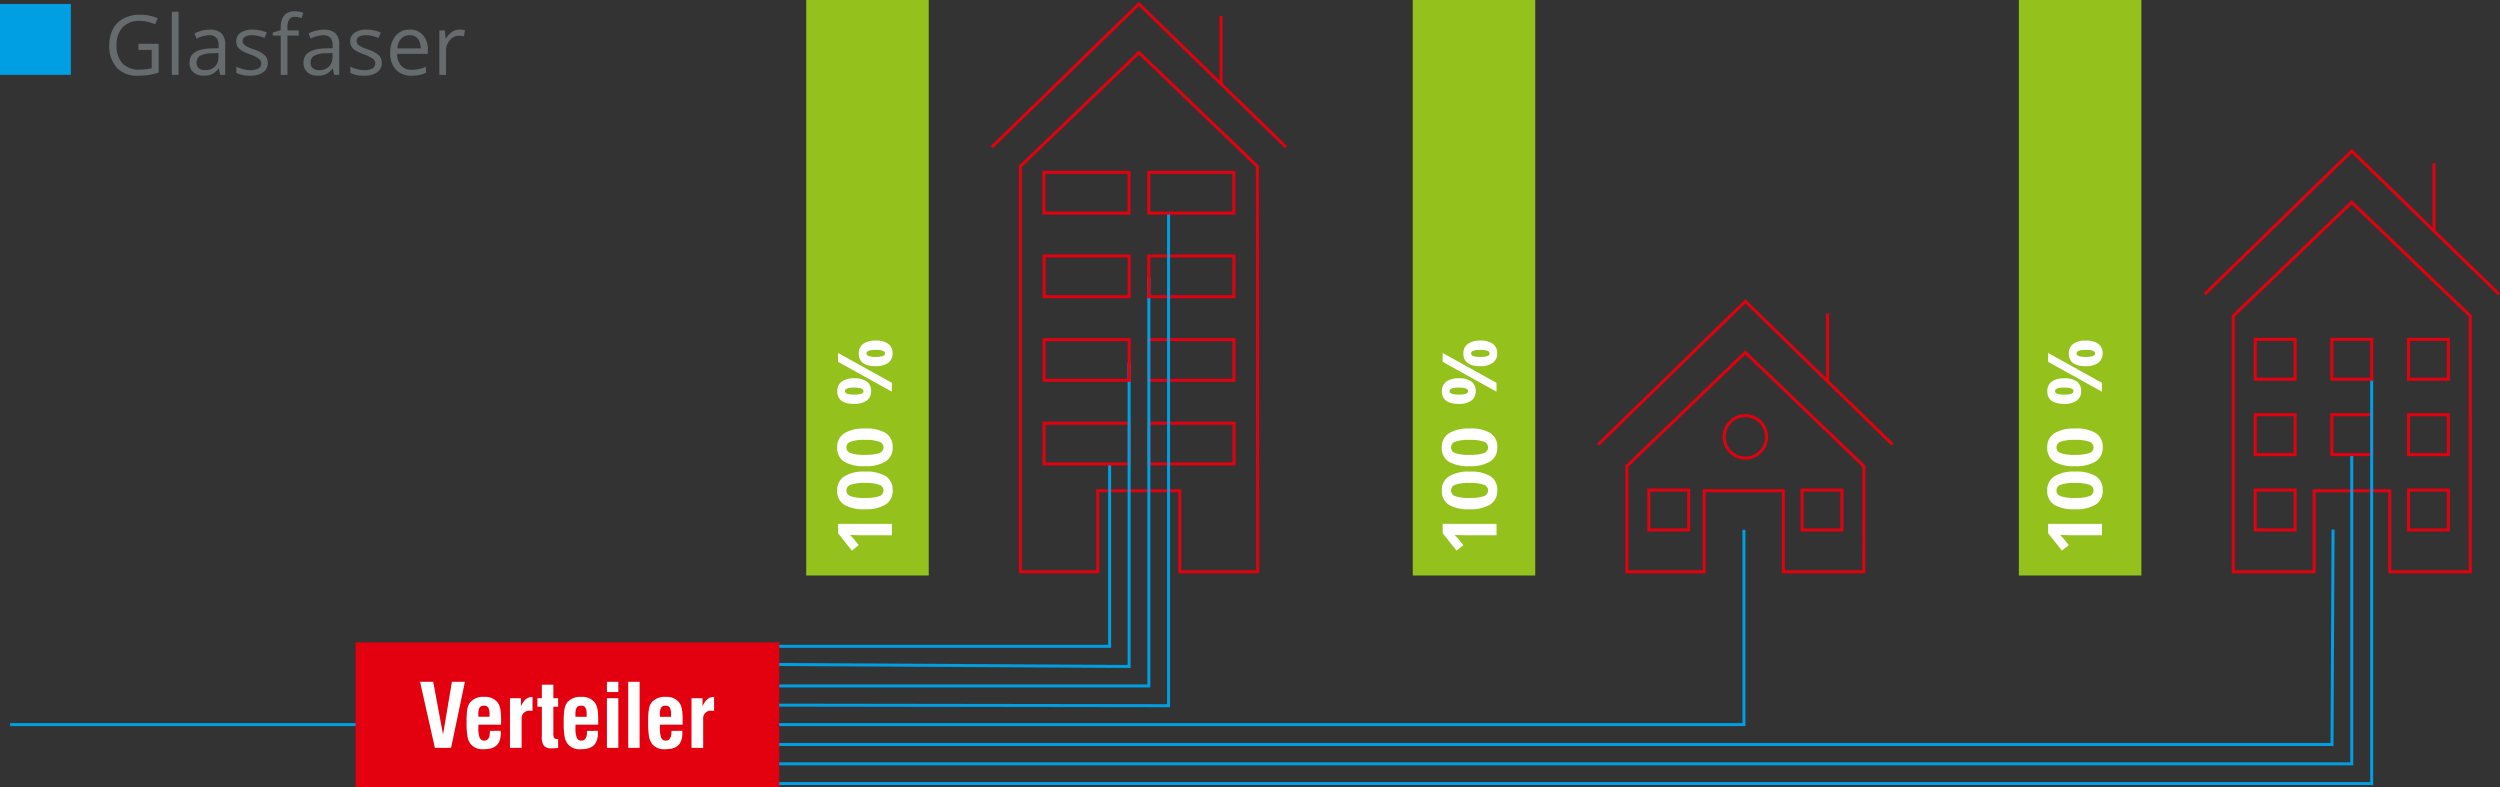 <?xml version="1.0" encoding="UTF-8"?>
<svg xmlns="http://www.w3.org/2000/svg" width="512.926" height="161.531" viewBox="0 0 512.926 161.531">
  <rect x="0" y="0" width="512.926" height="161.531" fill="#333333" stroke="none"/>
  <g id="FTTH-Grafik-2024" transform="translate(-1.927)">
    <path id="Pfad_2433" data-name="Pfad 2433" d="M-11.953,158.784H343.778V118.822" transform="translate(15.957 -10.12)" fill="none" stroke="#009ee3" stroke-width="0.617"></path>
    <path id="Pfad_2505" data-name="Pfad 2505" d="M0,0H17.466V8.351H0Z" transform="translate(237.625 69.678)" fill="none" stroke="#e3000f" stroke-width="0.617"></path>
    <path id="Pfad_2506" data-name="Pfad 2506" d="M0,0H17.466V8.351H0Z" transform="translate(237.647 86.833)" fill="none" stroke="#e3000f" stroke-width="0.617"></path>
    <path id="Pfad_2438" data-name="Pfad 2438" d="M121.779,101.942,97.47,78.621,73.16,101.942v83.19H89.029V168.515h16.828v16.617h15.976Z" transform="translate(138.126 -67.823)" fill="none" stroke="#e3000f" stroke-width="0.617"></path>
    <path id="Pfad_2439" data-name="Pfad 2439" d="M131.127,103.9l-30.191-29.38L70.745,103.9" transform="translate(134.66 -73.704)" fill="none" stroke="#e3000f" stroke-width="0.617"></path>
    <path id="Pfad_2513" data-name="Pfad 2513" d="M0,0V14.059" transform="translate(252.461 3.303)" fill="none" stroke="#e3000f" stroke-width="0.617"></path>
    <path id="Pfad_2434" data-name="Pfad 2434" d="M223.961,114.549l-24.31-23.321-24.31,23.321v52.487h16.587V150.42h15.513v16.617h16.524Z" transform="translate(284.794 -49.727)" fill="none" stroke="#e3000f" stroke-width="0.617"></path>
    <path id="Pfad_2440" data-name="Pfad 2440" d="M233.309,116.289l-30.191-29.38-30.191,29.38" transform="translate(281.329 -55.927)" fill="none" stroke="#e3000f" stroke-width="0.617"></path>
    <path id="Pfad_2529" data-name="Pfad 2529" d="M0,0V14.059" transform="translate(501.312 33.466)" fill="none" stroke="#e3000f" stroke-width="0.617"></path>
    <path id="Pfad_2521" data-name="Pfad 2521" d="M0,0H8.18V8.18H0Z" transform="translate(464.635 69.622)" fill="none" stroke="#e3000f" stroke-width="0.617"></path>
    <path id="Pfad_2526" data-name="Pfad 2526" d="M0,0H8.18V8.18H0Z" transform="translate(496.078 69.622)" fill="none" stroke="#e3000f" stroke-width="0.617"></path>
    <path id="Pfad_2522" data-name="Pfad 2522" d="M0,0H8.18V8.18H0Z" transform="translate(464.635 85.087)" fill="none" stroke="#e3000f" stroke-width="0.617"></path>
    <path id="Pfad_2527" data-name="Pfad 2527" d="M0,0H8.18V8.18H0Z" transform="translate(496.078 85.087)" fill="none" stroke="#e3000f" stroke-width="0.617"></path>
    <path id="Pfad_2523" data-name="Pfad 2523" d="M0,0H8.18V8.18H0Z" transform="translate(464.635 100.552)" fill="none" stroke="#e3000f" stroke-width="0.617"></path>
    <path id="Pfad_2528" data-name="Pfad 2528" d="M0,0H8.18V8.18H0Z" transform="translate(496.078 100.552)" fill="none" stroke="#e3000f" stroke-width="0.617"></path>
    <path id="Pfad_2435" data-name="Pfad 2435" d="M172.87,127.2l-24.31-23.321L124.25,127.2v21.667h15.869V132.257h16.232v16.614h16.507Z" transform="translate(211.459 -31.563)" fill="none" stroke="#e3000f" stroke-width="0.617"></path>
    <path id="Pfad_2436" data-name="Pfad 2436" d="M182.218,128.954l-30.191-29.38-30.191,29.38" transform="translate(207.994 -37.747)" fill="none" stroke="#e3000f" stroke-width="0.617"></path>
    <path id="Pfad_2514" data-name="Pfad 2514" d="M0,0V14.059" transform="translate(376.887 64.311)" fill="none" stroke="#e3000f" stroke-width="0.617"></path>
    <path id="Pfad_2515" data-name="Pfad 2515" d="M0,0H8.18V8.18H0Z" transform="translate(340.212 100.552)" fill="none" stroke="#e3000f" stroke-width="0.617"></path>
    <path id="Pfad_2516" data-name="Pfad 2516" d="M0,0H8.18V8.18H0Z" transform="translate(371.653 100.552)" fill="none" stroke="#e3000f" stroke-width="0.617"></path>
    <path id="Pfad_2437" data-name="Pfad 2437" d="M136.8,117.907a4.351,4.351,0,1,0-4.352-4.35A4.349,4.349,0,0,0,136.8,117.907Z" transform="translate(223.224 -23.923)" fill="none" stroke="#e3000f" stroke-width="0.617"></path>
    <path id="Pfad_2497" data-name="Pfad 2497" d="M0,0H25.135V118.076H0Z" transform="translate(167.34)" fill="#94c11c"></path>
    <path id="Pfad_2517" data-name="Pfad 2517" d="M0,0H25.135V118.076H0Z" transform="translate(291.783)" fill="#94c11c"></path>
    <path id="Pfad_2518" data-name="Pfad 2518" d="M0,0H25.135V118.076H0Z" transform="translate(416.14)" fill="#94c11c"></path>
    <path id="Pfad_2430" data-name="Pfad 2430" d="M49.22,175.926H380.669V112.489" transform="translate(103.764 -19.209)" fill="none" stroke="#009ee3" stroke-width="0.617"></path>
    <path id="Pfad_2524" data-name="Pfad 2524" d="M0,0H8.18V8.18H0Z" transform="translate(480.356 85.087)" fill="none" stroke="#e3000f" stroke-width="0.617"></path>
    <path id="Pfad_2431" data-name="Pfad 2431" d="M47.809,162.9H378.647l.214-44.095" transform="translate(101.739 -10.145)" fill="none" stroke="#009ee3" stroke-width="0.617"></path>
    <path id="Pfad_2432" data-name="Pfad 2432" d="M50.9,189.162H382.348V106.087" transform="translate(106.174 -28.399)" fill="none" stroke="#009ee3" stroke-width="0.617"></path>
    <path id="Pfad_2441" data-name="Pfad 2441" d="M47.488,181.352h88.869V97.575" transform="translate(101.278 -40.616)" fill="none" stroke="#009ee3" stroke-width="0.617"></path>
    <path id="Pfad_2507" data-name="Pfad 2507" d="M0,0H17.466V8.351H0Z" transform="translate(216.152 52.523)" fill="none" stroke="#e3000f" stroke-width="0.617"></path>
    <path id="Pfad_2508" data-name="Pfad 2508" d="M0,0H17.466V8.351H0Z" transform="translate(237.625 52.523)" fill="none" stroke="#e3000f" stroke-width="0.617"></path>
    <path id="Pfad_2442" data-name="Pfad 2442" d="M44.444,150.708h88.231V113.259" transform="translate(96.909 -18.104)" fill="none" stroke="#009ee3" stroke-width="0.617"></path>
    <path id="Pfad_2509" data-name="Pfad 2509" d="M0,0H17.466V8.351H0Z" transform="translate(216.133 86.833)" fill="none" stroke="#e3000f" stroke-width="0.617"></path>
    <path id="Pfad_2525" data-name="Pfad 2525" d="M0,0H8.18V8.18H0Z" transform="translate(480.356 69.622)" fill="none" stroke="#e3000f" stroke-width="0.617"></path>
    <path id="Pfad_2443" data-name="Pfad 2443" d="M48.8,193.172l89.721.127V92.075" transform="translate(103.161 -48.512)" fill="none" stroke="#009ee3" stroke-width="0.617"></path>
    <path id="Pfad_2510" data-name="Pfad 2510" d="M0,0H17.466V8.351H0Z" transform="translate(216.106 35.369)" fill="none" stroke="#e3000f" stroke-width="0.617"></path>
    <path id="Pfad_2511" data-name="Pfad 2511" d="M0,0H17.466V8.351H0Z" transform="translate(237.62 35.369)" fill="none" stroke="#e3000f" stroke-width="0.617"></path>
    <path id="Pfad_2444" data-name="Pfad 2444" d="M45.931,166.547l88.613.5V104.757" transform="translate(99.043 -30.308)" fill="none" stroke="#009ee3" stroke-width="0.617"></path>
    <path id="Pfad_2512" data-name="Pfad 2512" d="M0,0H17.466V8.351H0Z" transform="translate(216.152 69.678)" fill="none" stroke="#e3000f" stroke-width="0.617"></path>
    <path id="Pfad_2498" data-name="Pfad 2498" d="M0,0H86.909V29.736H0Z" transform="translate(74.891 131.795)" fill="#e3000f"></path>
    <path id="Pfad_2499" data-name="Pfad 2499" d="M6.465,7.993,9.309-5.569H6.641L4.818,5.254,2.8-5.569H.1L3.145,7.993Z" transform="translate(88.008 145.45)" fill="#fff"></path>
    <path id="Pfad_2500" data-name="Pfad 2500" d="M2.717-.218C2.717-.4,2.7-.65,2.7-.65c0-1.365.317-1.84,1.154-1.84a.979.979,0,0,1,.9.4A2.915,2.915,0,0,1,5.006-.65v.432ZM5.086,2.67c0,1.409-.352,2-1.189,2a.921.921,0,0,1-.907-.581,5.223,5.223,0,0,1-.273-2.034A3.71,3.71,0,0,1,2.743,1.4H7.375V.627a13.858,13.858,0,0,0-.159-2.492,3.319,3.319,0,0,0-.546-1.277A3.234,3.234,0,0,0,3.914-4.3,3.5,3.5,0,0,0,1.079-3.23a3.015,3.015,0,0,0-.6,1.312A14.2,14.2,0,0,0,.3.741a17.375,17.375,0,0,0,.2,3.232,3.485,3.485,0,0,0,.7,1.488,3.169,3.169,0,0,0,2.651.977c2.4,0,3.47-1.048,3.47-3.373,0-.079-.018-.3-.018-.4Z" transform="translate(97.358 147.277)" fill="#fff"></path>
    <path id="Pfad_2501" data-name="Pfad 2501" d="M2.826,6.161V.19A1.538,1.538,0,0,1,4.472-1.465a3.715,3.715,0,0,1,.59.035V-4.292c-1.057.009-1.735.546-2.378,1.92V-4.028H.43V6.161Z" transform="translate(106.124 147.282)" fill="#fff"></path>
    <path id="Pfad_2502" data-name="Pfad 2502" d="M3.374-.443h.977V-2.2H3.374V-4.979H1.013V-2.2H.1V-.443h.916V5.668a2.924,2.924,0,0,0,.449,1.937,2.181,2.181,0,0,0,1.629.476,12.5,12.5,0,0,0,1.259-.088V6.161c-.062,0-.123.009-.255.009a.628.628,0,0,1-.564-.22,2.117,2.117,0,0,1-.159-1.039V-.443ZM7.918,1.608c0-.185-.018-.432-.018-.432,0-1.365.317-1.84,1.154-1.84a.979.979,0,0,1,.9.4,2.915,2.915,0,0,1,.255,1.444v.432ZM10.286,4.5c0,1.409-.352,2-1.189,2a.921.921,0,0,1-.907-.581A5.223,5.223,0,0,1,7.918,3.88a3.71,3.71,0,0,1,.026-.652h4.632V2.454a13.858,13.858,0,0,0-.159-2.492,3.319,3.319,0,0,0-.546-1.277A3.234,3.234,0,0,0,9.115-2.469,3.5,3.5,0,0,0,6.28-1.4a3.015,3.015,0,0,0-.6,1.312A14.2,14.2,0,0,0,5.5,2.568a17.375,17.375,0,0,0,.2,3.232,3.485,3.485,0,0,0,.7,1.488,3.169,3.169,0,0,0,2.651.977c2.4,0,3.47-1.048,3.47-3.373,0-.079-.018-.3-.018-.4Zm6.42-7.952V-5.569H14.364v2.113Zm0,11.448V-2.2H14.364V7.993Zm4.368,0V-5.569H18.732V7.993Zm4.165-6.385c0-.185-.018-.432-.018-.432,0-1.365.317-1.84,1.154-1.84a.979.979,0,0,1,.9.4,2.915,2.915,0,0,1,.255,1.444v.432ZM27.608,4.5c0,1.409-.352,2-1.189,2a.921.921,0,0,1-.907-.581,5.223,5.223,0,0,1-.273-2.034,3.71,3.71,0,0,1,.026-.652H29.9V2.454a13.858,13.858,0,0,0-.159-2.492,3.319,3.319,0,0,0-.546-1.277,3.234,3.234,0,0,0-2.756-1.154A3.5,3.5,0,0,0,23.6-1.4,3.015,3.015,0,0,0,23-.091a14.2,14.2,0,0,0-.176,2.659,17.375,17.375,0,0,0,.2,3.232,3.485,3.485,0,0,0,.7,1.488,3.169,3.169,0,0,0,2.651.977c2.4,0,3.47-1.048,3.47-3.373,0-.079-.018-.3-.018-.4Zm6.508,3.5V2.022A1.538,1.538,0,0,1,35.763.367a3.715,3.715,0,0,1,.59.035V-2.46c-1.057.009-1.735.546-2.378,1.92V-2.2H31.721V7.993Z" transform="translate(112.084 145.45)" fill="#fff"></path>
    <path id="Pfad_2493" data-name="Pfad 2493" d="M0,0H14.542V14.542H0Z" transform="translate(1.927 0.819)" fill="#009ee3"></path>
    <path id="Pfad_2495" data-name="Pfad 2495" d="M6.412,1.312h4.137V7.23A13.3,13.3,0,0,1,8.585,7.7a14.956,14.956,0,0,1-2.314.158,5.609,5.609,0,0,1-4.3-1.644A6.479,6.479,0,0,1,.427,1.6a6.961,6.961,0,0,1,.762-3.325A5.151,5.151,0,0,1,3.382-3.9a7.105,7.105,0,0,1,3.355-.753,9.168,9.168,0,0,1,3.629.716L9.817-2.692a8.108,8.108,0,0,0-3.171-.7A4.541,4.541,0,0,0,3.174-2.068,5.137,5.137,0,0,0,1.926,1.6a5.249,5.249,0,0,0,1.2,3.737A4.632,4.632,0,0,0,6.662,6.614a10.5,10.5,0,0,0,2.472-.291V2.577H6.412Zm8.232,6.376H13.263V-5.264h1.382Zm8.54,0-.275-1.3h-.067A3.839,3.839,0,0,1,21.483,7.55a4.148,4.148,0,0,1-1.694.3,3.047,3.047,0,0,1-2.127-.7,2.55,2.55,0,0,1-.77-1.989q0-2.764,4.42-2.9l1.548-.05V1.653A2.313,2.313,0,0,0,22.4.067a1.9,1.9,0,0,0-1.478-.512,6.02,6.02,0,0,0-2.58.7L17.916-.8a6.493,6.493,0,0,1,1.478-.574A6.4,6.4,0,0,1,21-1.585a3.475,3.475,0,0,1,2.418.724,3.023,3.023,0,0,1,.787,2.322V7.688Zm-3.122-.974a2.8,2.8,0,0,0,2.027-.708,2.617,2.617,0,0,0,.737-1.981V3.2l-1.382.058a5.026,5.026,0,0,0-2.377.512,1.544,1.544,0,0,0-.728,1.411,1.424,1.424,0,0,0,.454,1.14A1.883,1.883,0,0,0,20.064,6.714ZM32.941,5.2a2.285,2.285,0,0,1-.949,1.964,4.46,4.46,0,0,1-2.664.691A5.792,5.792,0,0,1,26.5,7.28V6a6.844,6.844,0,0,0,1.411.524,5.892,5.892,0,0,0,1.453.191,3.294,3.294,0,0,0,1.665-.345A1.189,1.189,0,0,0,31.147,4.4a7.267,7.267,0,0,0-1.8-.895,9.772,9.772,0,0,1-1.81-.828,2.473,2.473,0,0,1-.8-.8A2.1,2.1,0,0,1,26.473.8,2.047,2.047,0,0,1,27.38-.957,4.228,4.228,0,0,1,29.869-1.6a7.282,7.282,0,0,1,2.88.6L32.258.121a6.611,6.611,0,0,0-2.489-.566,2.863,2.863,0,0,0-1.482.308.952.952,0,0,0-.5.849,1.034,1.034,0,0,0,.187.624,1.848,1.848,0,0,0,.6.491,13.487,13.487,0,0,0,1.6.674,5.971,5.971,0,0,1,2.193,1.19A2.1,2.1,0,0,1,32.941,5.2ZM39.3-.362H36.978V7.688H35.6V-.362H33.965V-.986l1.632-.5v-.508q0-3.363,2.938-3.363a6.047,6.047,0,0,1,1.7.291l-.358,1.107a4.571,4.571,0,0,0-1.365-.258,1.33,1.33,0,0,0-1.157.52,2.9,2.9,0,0,0-.375,1.669v.591H39.3Zm7.275,8.049-.275-1.3h-.067A3.839,3.839,0,0,1,44.873,7.55a4.148,4.148,0,0,1-1.694.3,3.047,3.047,0,0,1-2.127-.7,2.55,2.55,0,0,1-.77-1.989q0-2.764,4.42-2.9l1.548-.05V1.653A2.313,2.313,0,0,0,45.789.067a1.9,1.9,0,0,0-1.478-.512,6.02,6.02,0,0,0-2.58.7L41.306-.8a6.493,6.493,0,0,1,1.478-.574,6.4,6.4,0,0,1,1.611-.208,3.475,3.475,0,0,1,2.418.724A3.023,3.023,0,0,1,47.6,1.461V7.688Zm-3.122-.974a2.8,2.8,0,0,0,2.027-.708,2.617,2.617,0,0,0,.737-1.981V3.2l-1.382.058a5.026,5.026,0,0,0-2.377.512,1.544,1.544,0,0,0-.728,1.411,1.424,1.424,0,0,0,.454,1.14A1.883,1.883,0,0,0,43.454,6.714ZM56.331,5.2a2.285,2.285,0,0,1-.949,1.964,4.46,4.46,0,0,1-2.664.691,5.792,5.792,0,0,1-2.83-.574V6a6.844,6.844,0,0,0,1.411.524,5.892,5.892,0,0,0,1.453.191,3.294,3.294,0,0,0,1.665-.345A1.189,1.189,0,0,0,54.538,4.4a7.267,7.267,0,0,0-1.8-.895,9.772,9.772,0,0,1-1.81-.828,2.473,2.473,0,0,1-.8-.8A2.1,2.1,0,0,1,49.864.8a2.047,2.047,0,0,1,.907-1.761A4.228,4.228,0,0,1,53.26-1.6a7.282,7.282,0,0,1,2.88.6L55.649.121A6.611,6.611,0,0,0,53.16-.445a2.863,2.863,0,0,0-1.482.308.952.952,0,0,0-.5.849,1.034,1.034,0,0,0,.187.624,1.848,1.848,0,0,0,.6.491,13.486,13.486,0,0,0,1.6.674,5.971,5.971,0,0,1,2.193,1.19A2.1,2.1,0,0,1,56.331,5.2Zm6.1,2.655a4.192,4.192,0,0,1-3.192-1.232A4.769,4.769,0,0,1,58.071,3.2,5.289,5.289,0,0,1,59.157-.3a3.608,3.608,0,0,1,2.918-1.3A3.441,3.441,0,0,1,64.789-.474a4.323,4.323,0,0,1,1,2.976v.874H59.5a3.616,3.616,0,0,0,.812,2.439,2.807,2.807,0,0,0,2.168.832A7.348,7.348,0,0,0,65.4,6.031V7.263a7.312,7.312,0,0,1-1.386.454A7.789,7.789,0,0,1,62.433,7.854Zm-.375-8.3a2.256,2.256,0,0,0-1.752.716,3.3,3.3,0,0,0-.77,1.981h4.77a3.038,3.038,0,0,0-.583-2A2.051,2.051,0,0,0,62.058-.445ZM72.305-1.6a5.407,5.407,0,0,1,1.09.1L73.2-.22a4.707,4.707,0,0,0-1-.125,2.431,2.431,0,0,0-1.894.9,3.278,3.278,0,0,0-.787,2.239V7.688H68.143V-1.435h1.14l.158,1.69h.067a4.01,4.01,0,0,1,1.224-1.373A2.755,2.755,0,0,1,72.305-1.6Z" transform="translate(23.921 7.673)" fill="#666c6e"></path>
    <path id="Pfad_2504" data-name="Pfad 2504" d="M5.48,11.225H3.144V4.83l.023-1.051L3.2,2.63q-.582.582-.809.763l-1.27,1.02L0,3.008,3.56.174H5.48ZM16.206,5.7a7.7,7.7,0,0,1-.949,4.286,3.292,3.292,0,0,1-2.921,1.391A3.254,3.254,0,0,1,9.452,9.94,7.594,7.594,0,0,1,8.481,5.7a7.776,7.776,0,0,1,.945-4.312A3.277,3.277,0,0,1,12.336,0a3.262,3.262,0,0,1,2.891,1.451A7.609,7.609,0,0,1,16.206,5.7Zm-5.4,0a8.6,8.6,0,0,0,.351,2.914,1.217,1.217,0,0,0,1.183.881A1.23,1.23,0,0,0,13.515,8.6a8.36,8.36,0,0,0,.363-2.9,8.335,8.335,0,0,0-.367-2.921,1.224,1.224,0,0,0-2.355,0A8.583,8.583,0,0,0,10.8,5.7Zm14.241,0a7.7,7.7,0,0,1-.949,4.286,3.292,3.292,0,0,1-2.921,1.391A3.254,3.254,0,0,1,18.289,9.94a7.594,7.594,0,0,1-.971-4.24,7.776,7.776,0,0,1,.945-4.312A3.277,3.277,0,0,1,21.172,0a3.262,3.262,0,0,1,2.891,1.451A7.609,7.609,0,0,1,25.042,5.7Zm-5.4,0a8.6,8.6,0,0,0,.351,2.914,1.217,1.217,0,0,0,1.183.881A1.23,1.23,0,0,0,22.351,8.6a8.36,8.36,0,0,0,.363-2.9,8.335,8.335,0,0,0-.367-2.921,1.224,1.224,0,0,0-2.355,0A8.583,8.583,0,0,0,19.638,5.7ZM32,3.485a4.507,4.507,0,0,0,.17,1.432q.17.472.548.472.726,0,.726-1.9,0-1.89-.726-1.89-.378,0-.548.465A4.432,4.432,0,0,0,32,3.485Zm3.349-.015a4.239,4.239,0,0,1-.673,2.612,2.338,2.338,0,0,1-1.973.873,2.278,2.278,0,0,1-1.927-.9,4.221,4.221,0,0,1-.68-2.589Q30.092.015,32.7.015a2.32,2.32,0,0,1,1.962.9A4.146,4.146,0,0,1,35.345,3.469Zm5.2-3.3-6.13,11.051H32.6L38.731.174ZM39.737,7.9a4.507,4.507,0,0,0,.17,1.432q.17.472.548.472.726,0,.726-1.9,0-1.89-.726-1.89-.378,0-.548.465A4.432,4.432,0,0,0,39.737,7.9Zm3.349-.015a4.225,4.225,0,0,1-.673,2.6,2.338,2.338,0,0,1-1.973.873,2.278,2.278,0,0,1-1.927-.9,4.207,4.207,0,0,1-.68-2.581q0-3.454,2.608-3.454a2.32,2.32,0,0,1,1.962.9A4.146,4.146,0,0,1,43.085,7.884Z" transform="translate(173.695 112.964) rotate(-90)" fill="#fff"></path>
    <path id="Pfad_2519" data-name="Pfad 2519" d="M5.48,11.225H3.144V4.83l.023-1.051L3.2,2.63q-.582.582-.809.763l-1.27,1.02L0,3.008,3.56.174H5.48ZM16.206,5.7a7.7,7.7,0,0,1-.949,4.286,3.292,3.292,0,0,1-2.921,1.391A3.254,3.254,0,0,1,9.452,9.94,7.594,7.594,0,0,1,8.481,5.7a7.776,7.776,0,0,1,.945-4.312A3.277,3.277,0,0,1,12.336,0a3.262,3.262,0,0,1,2.891,1.451A7.609,7.609,0,0,1,16.206,5.7Zm-5.4,0a8.6,8.6,0,0,0,.351,2.914,1.217,1.217,0,0,0,1.183.881A1.23,1.23,0,0,0,13.515,8.6a8.36,8.36,0,0,0,.363-2.9,8.335,8.335,0,0,0-.367-2.921,1.224,1.224,0,0,0-2.355,0A8.583,8.583,0,0,0,10.8,5.7Zm14.241,0a7.7,7.7,0,0,1-.949,4.286,3.292,3.292,0,0,1-2.921,1.391A3.254,3.254,0,0,1,18.289,9.94a7.594,7.594,0,0,1-.971-4.24,7.776,7.776,0,0,1,.945-4.312A3.277,3.277,0,0,1,21.172,0a3.262,3.262,0,0,1,2.891,1.451A7.609,7.609,0,0,1,25.042,5.7Zm-5.4,0a8.6,8.6,0,0,0,.351,2.914,1.217,1.217,0,0,0,1.183.881A1.23,1.23,0,0,0,22.351,8.6a8.36,8.36,0,0,0,.363-2.9,8.335,8.335,0,0,0-.367-2.921,1.224,1.224,0,0,0-2.355,0A8.583,8.583,0,0,0,19.638,5.7ZM32,3.485a4.507,4.507,0,0,0,.17,1.432q.17.472.548.472.726,0,.726-1.9,0-1.89-.726-1.89-.378,0-.548.465A4.432,4.432,0,0,0,32,3.485Zm3.349-.015a4.239,4.239,0,0,1-.673,2.612,2.338,2.338,0,0,1-1.973.873,2.278,2.278,0,0,1-1.927-.9,4.221,4.221,0,0,1-.68-2.589Q30.092.015,32.7.015a2.32,2.32,0,0,1,1.962.9A4.146,4.146,0,0,1,35.345,3.469Zm5.2-3.3-6.13,11.051H32.6L38.731.174ZM39.737,7.9a4.507,4.507,0,0,0,.17,1.432q.17.472.548.472.726,0,.726-1.9,0-1.89-.726-1.89-.378,0-.548.465A4.432,4.432,0,0,0,39.737,7.9Zm3.349-.015a4.225,4.225,0,0,1-.673,2.6,2.338,2.338,0,0,1-1.973.873,2.278,2.278,0,0,1-1.927-.9,4.207,4.207,0,0,1-.68-2.581q0-3.454,2.608-3.454a2.32,2.32,0,0,1,1.962.9A4.146,4.146,0,0,1,43.085,7.884Z" transform="translate(297.746 112.964) rotate(-90)" fill="#fff"></path>
    <path id="Pfad_2520" data-name="Pfad 2520" d="M5.48,11.225H3.144V4.83l.023-1.051L3.2,2.63q-.582.582-.809.763l-1.27,1.02L0,3.008,3.56.174H5.48ZM16.206,5.7a7.7,7.7,0,0,1-.949,4.286,3.292,3.292,0,0,1-2.921,1.391A3.254,3.254,0,0,1,9.452,9.94,7.594,7.594,0,0,1,8.481,5.7a7.776,7.776,0,0,1,.945-4.312A3.277,3.277,0,0,1,12.336,0a3.262,3.262,0,0,1,2.891,1.451A7.609,7.609,0,0,1,16.206,5.7Zm-5.4,0a8.6,8.6,0,0,0,.351,2.914,1.217,1.217,0,0,0,1.183.881A1.23,1.23,0,0,0,13.515,8.6a8.36,8.36,0,0,0,.363-2.9,8.335,8.335,0,0,0-.367-2.921,1.224,1.224,0,0,0-2.355,0A8.583,8.583,0,0,0,10.8,5.7Zm14.241,0a7.7,7.7,0,0,1-.949,4.286,3.292,3.292,0,0,1-2.921,1.391A3.254,3.254,0,0,1,18.289,9.94a7.594,7.594,0,0,1-.971-4.24,7.776,7.776,0,0,1,.945-4.312A3.277,3.277,0,0,1,21.172,0a3.262,3.262,0,0,1,2.891,1.451A7.609,7.609,0,0,1,25.042,5.7Zm-5.4,0a8.6,8.6,0,0,0,.351,2.914,1.217,1.217,0,0,0,1.183.881A1.23,1.23,0,0,0,22.351,8.6a8.36,8.36,0,0,0,.363-2.9,8.335,8.335,0,0,0-.367-2.921,1.224,1.224,0,0,0-2.355,0A8.583,8.583,0,0,0,19.638,5.7ZM32,3.485a4.507,4.507,0,0,0,.17,1.432q.17.472.548.472.726,0,.726-1.9,0-1.89-.726-1.89-.378,0-.548.465A4.432,4.432,0,0,0,32,3.485Zm3.349-.015a4.239,4.239,0,0,1-.673,2.612,2.338,2.338,0,0,1-1.973.873,2.278,2.278,0,0,1-1.927-.9,4.221,4.221,0,0,1-.68-2.589Q30.092.015,32.7.015a2.32,2.32,0,0,1,1.962.9A4.146,4.146,0,0,1,35.345,3.469Zm5.2-3.3-6.13,11.051H32.6L38.731.174ZM39.737,7.9a4.507,4.507,0,0,0,.17,1.432q.17.472.548.472.726,0,.726-1.9,0-1.89-.726-1.89-.378,0-.548.465A4.432,4.432,0,0,0,39.737,7.9Zm3.349-.015a4.225,4.225,0,0,1-.673,2.6,2.338,2.338,0,0,1-1.973.873,2.278,2.278,0,0,1-1.927-.9,4.207,4.207,0,0,1-.68-2.581q0-3.454,2.608-3.454a2.32,2.32,0,0,1,1.962.9A4.146,4.146,0,0,1,43.085,7.884Z" transform="translate(421.963 112.964) rotate(-90)" fill="#fff"></path>
  </g>
</svg>
